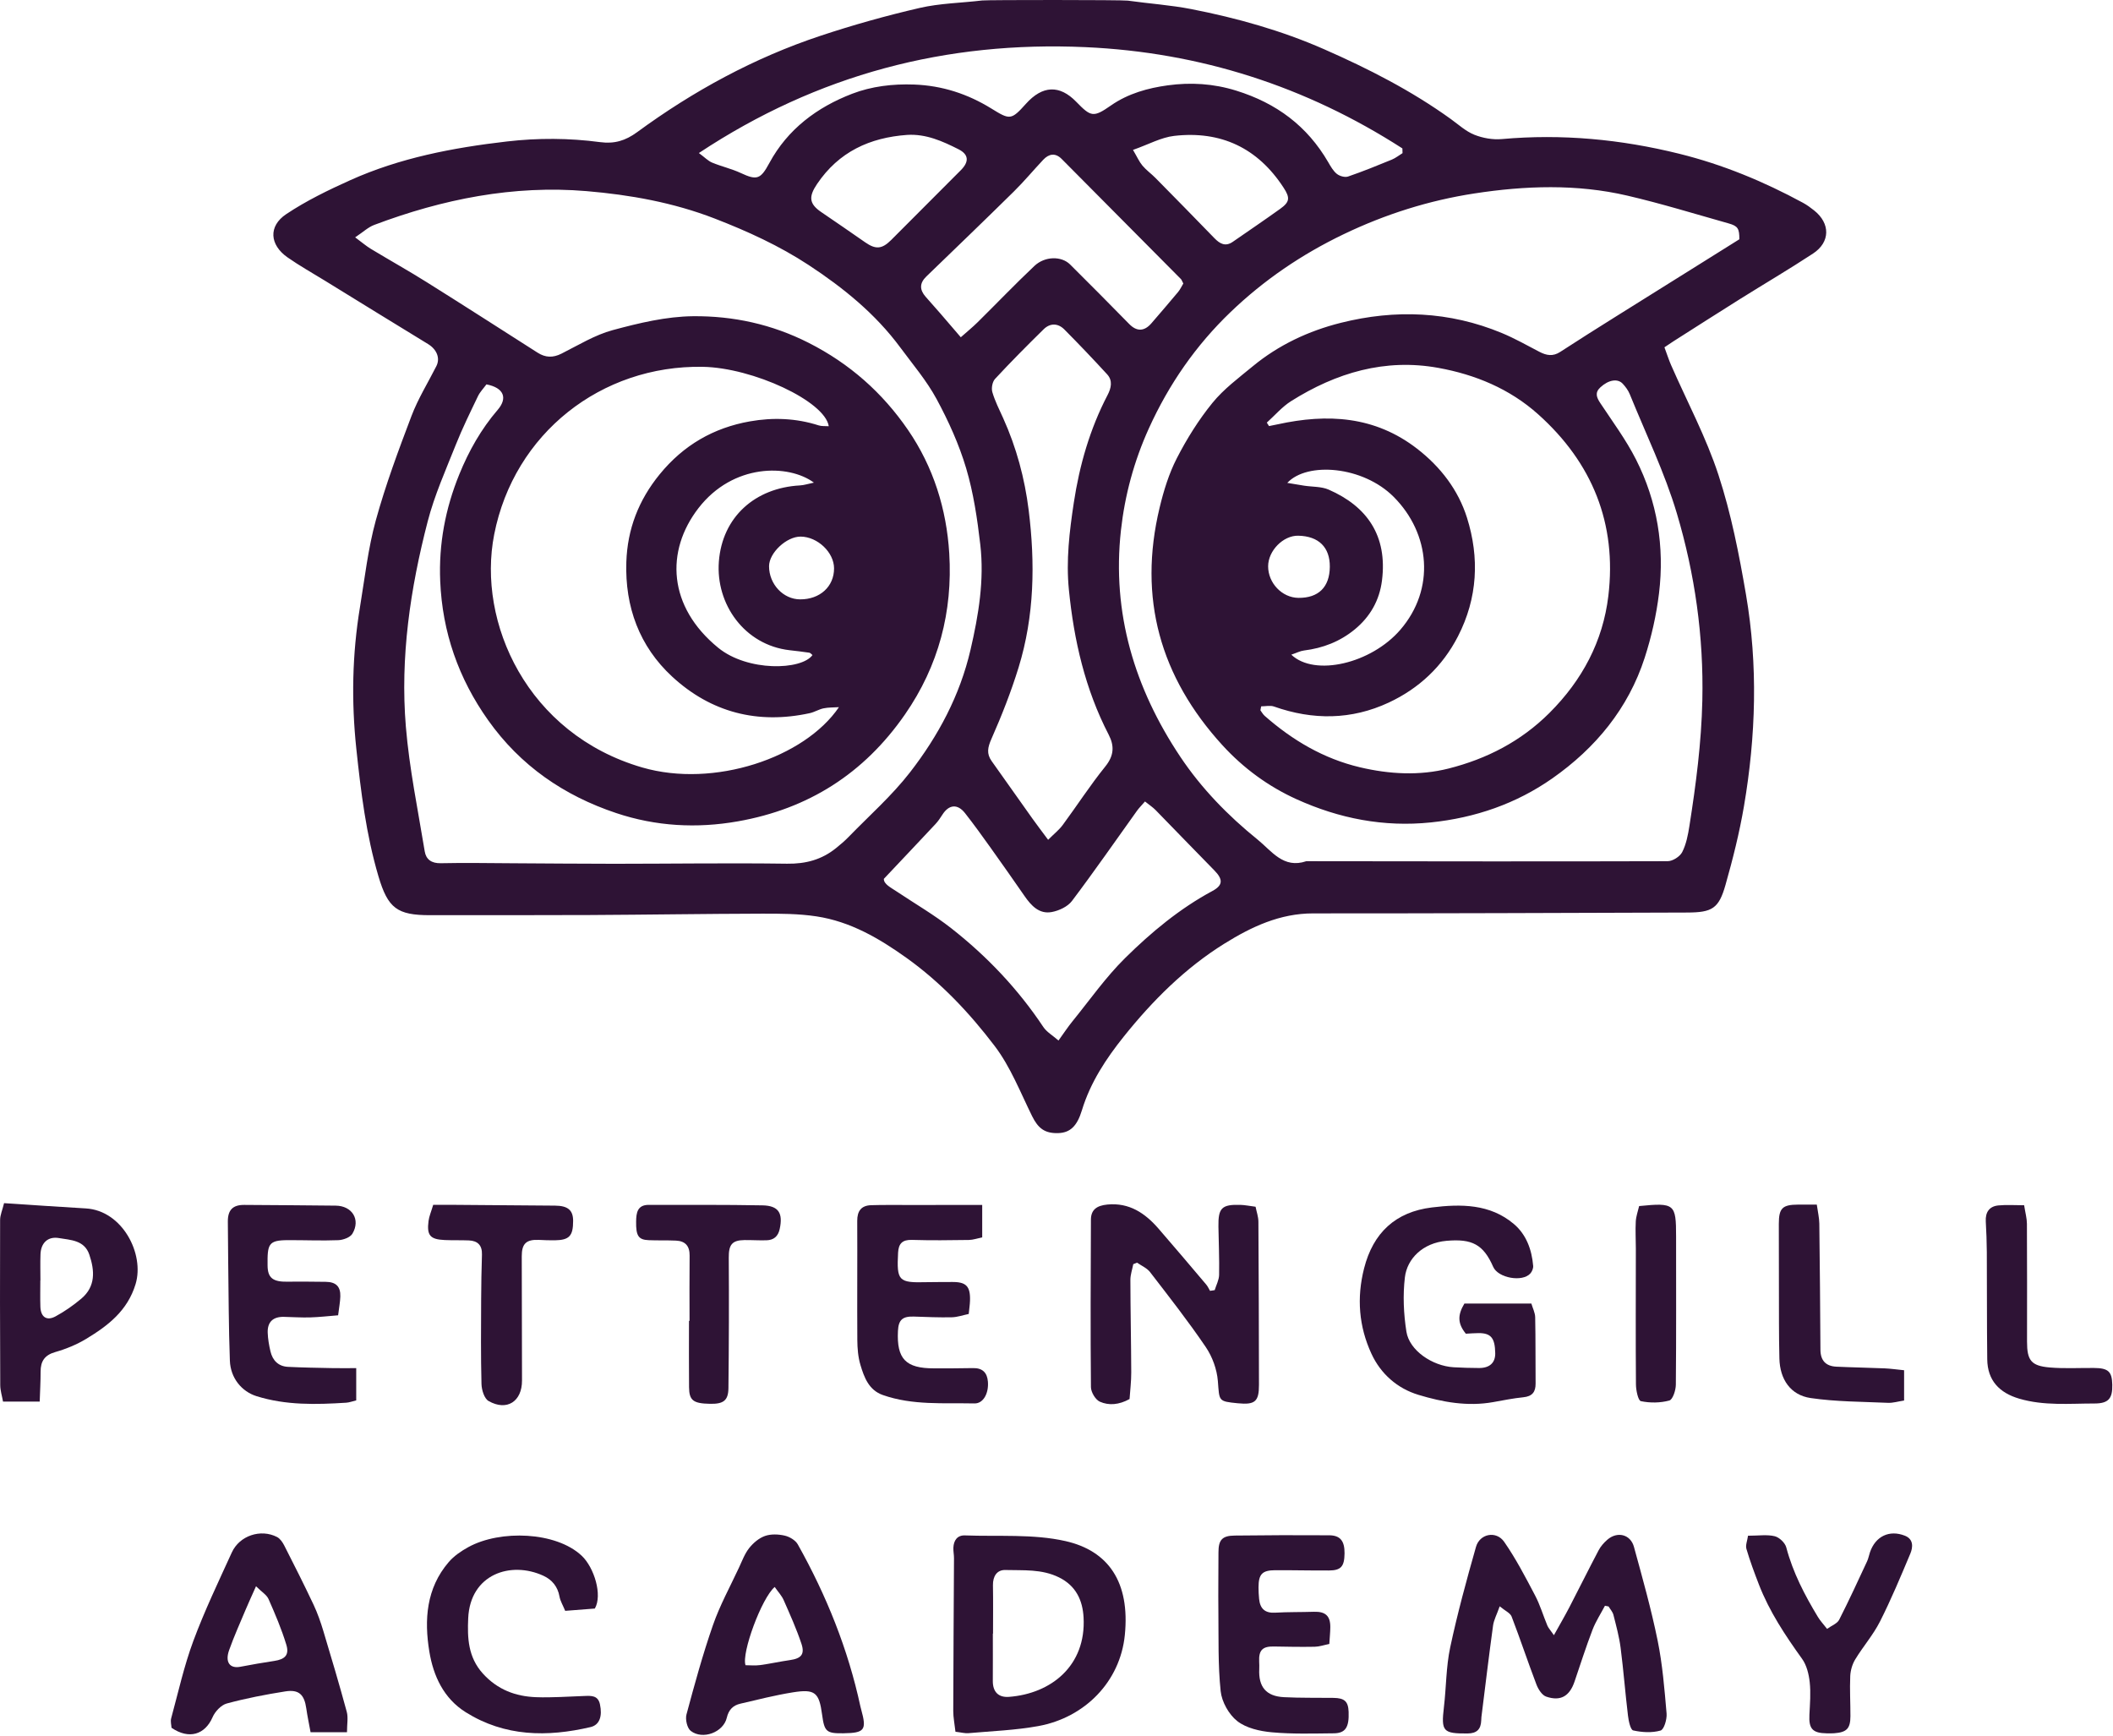 <svg xmlns="http://www.w3.org/2000/svg" xmlns:xlink="http://www.w3.org/1999/xlink" xmlns:serif="http://www.serif.com/" width="100%" height="100%" viewBox="0 0 1525 1253" xml:space="preserve" style="fill-rule:evenodd;clip-rule:evenodd;stroke-linejoin:round;stroke-miterlimit:2;"><g><path d="M959.758,409.085c0.124,-14.107 -8.063,-22.157 -22.825,-22.445c-10.8,-0.21 -21.665,10.83 -21.696,22.045c-0.033,12.134 10.068,22.688 21.835,22.817c14.532,0.157 22.557,-7.774 22.686,-22.417m-404.715,-0.428c-0.005,12.97 10.213,23.876 22.418,23.929c14.324,0.063 24.534,-9.273 24.496,-22.4c-0.033,-11.516 -11.884,-22.784 -24.084,-22.898c-10.184,-0.096 -22.825,11.734 -22.83,21.369m376.914,63.849c16.857,16.038 57.627,6.436 78.675,-17.951c25.392,-29.424 21.624,-69.432 -4.746,-95.916c-22.227,-22.321 -62.448,-25.517 -76.826,-10.119c4.725,0.785 8.432,1.436 12.152,2.008c5.946,0.917 12.441,0.542 17.758,2.869c27.543,12.051 42.51,33.116 38.436,65.568c-1.798,14.322 -8.521,26.165 -19.69,35.337c-10.643,8.736 -22.957,13.509 -36.595,15.185c-2.74,0.337 -5.348,1.727 -9.164,3.019m-344.545,-124.178c-18.335,-13.499 -58.341,-13.945 -83.351,18.457c-23.864,30.913 -22.089,71.02 14.256,100.722c21.252,17.368 60.144,16.267 68.065,5.272c-0.76,-0.587 -1.469,-1.577 -2.307,-1.704c-4.743,-0.717 -9.519,-1.251 -14.284,-1.8c-32.435,-3.758 -53.335,-33.215 -50.97,-63.991c2.474,-32.171 26.119,-53.173 58.528,-54.94c2.986,-0.163 5.923,-1.163 10.063,-2.016m230.291,-240.144c3.016,5.118 4.512,8.597 6.847,11.372c2.747,3.267 6.341,5.802 9.359,8.863c14.226,14.433 28.431,28.889 42.528,43.449c3.945,4.075 7.951,6.356 13.289,2.659c11.422,-7.91 22.926,-15.704 34.214,-23.802c6.951,-4.986 7.214,-7.941 2.449,-15.272c-18.65,-28.679 -45.291,-41.234 -78.973,-37.38c-9.41,1.077 -18.366,6.121 -29.713,10.111m-162.938,-10.825c-27.026,1.927 -49.397,12.183 -65.092,35.458c-6.049,8.974 -5.889,14.168 2.963,20.197c10.633,7.242 21.24,14.522 31.791,21.878c7.521,5.244 12.071,4.983 18.711,-1.641c16.816,-16.783 33.594,-33.604 50.342,-50.453c6.031,-6.068 5.781,-11.309 -1.77,-15.112c-11.506,-5.794 -23.362,-11.145 -36.945,-10.327m199.265,107.256c-1.008,-1.897 -1.226,-2.695 -1.732,-3.206c-28.685,-28.933 -57.367,-57.865 -86.115,-86.735c-4.497,-4.515 -9.161,-3.735 -13.271,0.636c-7.11,7.561 -13.759,15.58 -21.143,22.858c-20.914,20.612 -42.077,40.973 -63.203,61.37c-5.001,4.828 -4.941,9.607 -0.512,14.643c3.51,3.993 7.06,7.954 10.544,11.97c4.591,5.294 9.134,10.63 14.829,17.264c4.557,-4.044 8.528,-7.257 12.144,-10.83c13.686,-13.519 26.998,-27.436 40.978,-40.641c7.561,-7.144 19.531,-7.253 25.729,-1.102c14.343,14.231 28.561,28.586 42.705,43.012c5.399,5.51 10.843,5.489 16.065,-0.578c6.434,-7.48 12.891,-14.942 19.204,-22.521c1.542,-1.851 2.562,-4.132 3.778,-6.14m-349.64,-94.169c4.246,3.134 6.637,5.694 9.584,6.917c6.761,2.809 14.049,4.422 20.66,7.508c11.711,5.467 14.304,4.503 20.614,-7.183c13.251,-24.527 34.532,-40.333 59.808,-50.036c13.967,-5.366 29.213,-7.202 44.698,-6.634c20.348,0.744 38.765,6.831 55.748,17.32c13.274,8.199 14.246,8.52 24.904,-3.386c11.962,-13.362 24.334,-13.861 36.367,-1.463c10.61,10.931 12.334,11.468 25.018,2.63c12.461,-8.677 26.795,-12.589 41.067,-14.537c16.365,-2.236 32.847,-1.319 49.44,3.859c28.989,9.043 51.117,25.476 66.3,51.601c1.77,3.046 3.611,6.361 6.272,8.48c1.996,1.588 5.774,2.661 8.045,1.884c10.668,-3.649 21.134,-7.916 31.576,-12.197c2.758,-1.132 5.173,-3.102 7.749,-4.685c-0.036,-1.139 -0.069,-2.279 -0.102,-3.418c-69.52,-44.759 -145.901,-69.374 -228.738,-73.084c-100.239,-4.487 -193.025,19.488 -279.01,76.424m321.978,467.998c-2.57,2.968 -4.338,4.71 -5.761,6.695c-15.598,21.757 -30.839,43.774 -46.961,65.133c-3.077,4.076 -9.298,6.981 -14.532,7.961c-9.121,1.707 -14.869,-4.609 -19.703,-11.58c-8.068,-11.638 -16.191,-23.238 -24.426,-34.756c-6.026,-8.43 -12.083,-16.855 -18.479,-25.003c-5.47,-6.969 -11.696,-6.31 -16.421,1.177c-1.474,2.335 -3.054,4.665 -4.931,6.673c-11.858,12.696 -23.812,25.301 -37.253,39.542c-0.142,3.75 4.862,6.196 9.23,9.113c13.2,8.817 27.023,16.834 39.474,26.606c25.767,20.217 48.142,43.796 66.378,71.194c2.421,3.634 6.678,6.047 10.952,9.785c4.067,-5.634 6.794,-9.817 9.923,-13.669c12.565,-15.446 24.092,-31.969 38.188,-45.88c18.867,-18.617 39.342,-35.668 63.008,-48.405c7.845,-4.221 7.592,-8.529 1.294,-14.915c-14.188,-14.39 -28.153,-28.998 -42.292,-43.437c-2.018,-2.063 -4.502,-3.676 -7.688,-6.234m-69.913,27.667c4.365,-4.371 7.933,-7.164 10.529,-10.679c10.331,-14.002 19.799,-28.681 30.715,-42.201c6.282,-7.784 6.715,-14.77 2.471,-22.972c-17.001,-32.865 -25.109,-68.143 -28.735,-104.702c-2.094,-21.141 0.393,-41.895 3.555,-62.74c4.133,-27.221 11.628,-53.257 24.375,-77.72c2.598,-4.983 3.862,-10.384 -0.322,-14.945c-10.078,-10.982 -20.363,-21.784 -30.867,-32.361c-4.591,-4.624 -10.278,-4.748 -14.96,-0.147c-11.921,11.709 -23.709,23.575 -35.073,35.82c-1.94,2.089 -2.77,6.723 -1.945,9.549c1.889,6.477 5.022,12.603 7.82,18.796c9.561,21.162 15.55,43.498 18.391,66.323c4.748,38.175 4.178,76.426 -7.273,113.591c-5.403,17.54 -12.172,34.746 -19.593,51.542c-2.71,6.128 -3.665,10.663 0.146,16.026c9.823,13.826 19.587,27.692 29.427,41.503c3.302,4.631 6.763,9.146 11.339,15.317m-150.971,-95.727c-3.694,0.241 -7.47,0.094 -11.063,0.833c-3.428,0.704 -6.576,2.745 -10.002,3.492c-37.562,8.184 -71.273,-0.498 -99.269,-26.339c-23.691,-21.868 -34.161,-50.398 -33.113,-82.704c0.772,-23.744 8.825,-44.644 24.046,-63.314c17.168,-21.06 38.881,-33.599 65.17,-38.241c16.596,-2.93 33.301,-2.335 49.61,2.91c2.191,0.704 4.703,0.41 7.278,0.592c-2.74,-18.064 -54.806,-42.242 -90.946,-42.87c-73.169,-1.271 -136.154,47.96 -150.519,120.97c-12.499,63.507 23.817,144.058 106.807,168.189c51.808,15.067 117.163,-6.966 142.001,-43.518m304.717,-0.59l-0.537,2.854c1.018,1.35 1.843,2.92 3.087,4.011c20.065,17.634 42.527,30.913 68.743,37.114c21.258,5.029 43.037,6.207 64.031,0.889c27.406,-6.941 52.14,-19.559 72.724,-40.102c23.711,-23.666 38.628,-51.753 42.535,-84.489c6.219,-52.122 -11.523,-96.04 -50.689,-131.088c-20.566,-18.406 -45.328,-28.621 -71.956,-33.467c-38.507,-7.012 -73.757,3.494 -106.276,23.962c-6.53,4.109 -11.751,10.298 -17.575,15.53c0.529,0.835 1.061,1.668 1.592,2.504c2.044,-0.413 4.092,-0.798 6.128,-1.243c36.023,-7.908 70.243,-6.065 100.836,17.646c16.933,13.122 29.634,29.794 35.909,49.719c9.093,28.877 7.721,57.954 -6.49,85.616c-11.167,21.733 -28.198,37.658 -49.98,47.82c-26.904,12.557 -54.773,12.767 -82.799,2.856c-2.765,-0.977 -6.174,-0.132 -9.283,-0.132m-559.124,-232.385c-2.099,2.872 -4.647,5.457 -6.13,8.549c-5.564,11.6 -11.266,23.169 -16.014,35.111c-7.244,18.217 -15.34,36.314 -20.24,55.199c-12.587,48.526 -19.94,98.048 -15.77,148.238c2.507,30.169 8.708,60.041 13.621,89.989c0.942,5.745 4.872,8.665 11.526,8.518c17.206,-0.385 34.427,-0.056 51.641,0.028c24.582,0.116 49.162,0.382 73.742,0.377c41.558,-0.015 83.119,-0.631 124.666,-0.058c13.459,0.185 24.96,-2.93 35.238,-11.225c3.148,-2.54 6.265,-5.169 9.075,-8.065c14.94,-15.398 31.245,-29.761 44.319,-46.623c20.399,-26.306 36.027,-55.426 43.697,-88.484c5.827,-25.101 10.028,-50.284 7.052,-75.93c-2.147,-18.527 -4.902,-37.263 -10.197,-55.069c-5.14,-17.282 -12.762,-34.096 -21.359,-49.998c-7.15,-13.231 -17.145,-24.955 -26.149,-37.144c-17.986,-24.355 -41.156,-43.123 -66.196,-59.562c-21.154,-13.887 -44.02,-24.329 -67.713,-33.511c-29.956,-11.605 -61.132,-17.155 -92.536,-19.814c-52.78,-4.464 -103.87,5.776 -153.27,24.392c-4.368,1.646 -8.032,5.166 -13.754,8.967c5.072,3.752 8.024,6.317 11.323,8.31c13.413,8.103 27.102,15.76 40.378,24.079c26.768,16.775 53.343,33.86 79.977,50.851c5.634,3.593 11.055,3.793 17.183,0.719c12.172,-6.113 24.124,-13.517 37.076,-17.011c18.92,-5.103 38.618,-9.843 58.027,-10.02c28.842,-0.261 56.885,5.778 83.387,19.232c29.533,14.993 53.188,35.929 71.676,62.871c18.348,26.737 27.808,57.184 29.75,89.069c2.553,41.946 -7.599,81.113 -31.991,116.288c-29.566,42.644 -69.744,68.146 -120.564,77.107c-29.705,5.236 -59.16,3.611 -87.831,-5.976c-37.735,-12.615 -69.106,-34.174 -92.384,-66.979c-21.405,-30.163 -33.083,-63.549 -34.623,-100.486c-1.114,-26.674 3.705,-52.234 13.77,-76.976c6.913,-16.991 15.776,-32.677 27.73,-46.589c7.301,-8.493 4.492,-15.922 -8.133,-18.374m904.251,-104.72c0.025,-7.711 -1.008,-9.557 -7.753,-11.458c-24.322,-6.855 -48.512,-14.317 -73.102,-20.047c-36.544,-8.521 -73.782,-7.192 -110.387,-1.565c-32.683,5.021 -64.236,14.95 -94.463,29.477c-30.277,14.55 -57.48,33.088 -81.478,56.11c-25.02,24 -44.513,52.064 -58.974,83.954c-10.744,23.694 -17.365,48.299 -20.174,73.684c-6.593,59.648 9.886,113.945 42.824,163.285c15.216,22.792 34.362,42.497 55.736,59.756c10.23,8.263 18.68,21.319 35.233,15.669c86.944,0.094 173.887,0.266 260.829,-0.005c3.616,-0.01 8.832,-3.35 10.475,-6.576c2.912,-5.717 4.188,-12.453 5.204,-18.913c4.717,-30.011 8.645,-59.997 9.318,-90.568c1.021,-46.138 -5.363,-91.181 -18.386,-134.944c-8.764,-29.447 -22.384,-57.455 -33.984,-86.046c-1.117,-2.755 -3.024,-5.338 -5.062,-7.536c-3.732,-4.028 -10.339,-2.808 -16.165,2.588c-4.108,3.803 -2.781,7.242 -0.059,11.352c8.868,13.403 18.554,26.443 25.78,40.71c15.348,30.302 20.678,62.952 16.606,96.604c-1.899,15.697 -5.469,31.432 -10.333,46.489c-11.858,36.696 -35.56,65.261 -66.647,87.061c-26.061,18.274 -55.66,28.479 -87.671,31.796c-34.02,3.528 -66.242,-2.828 -96.914,-16.722c-20.339,-9.215 -38.345,-22.357 -53.563,-39.036c-44.924,-49.248 -60.935,-106.21 -45.324,-171.324c2.933,-12.231 6.723,-24.613 12.436,-35.734c7.217,-14.051 15.755,-27.738 25.706,-39.968c8.177,-10.05 18.984,-18.065 29.093,-26.413c18.672,-15.419 40.347,-25.56 63.56,-31.379c39.291,-9.855 78.35,-8.343 116.176,7.346c9.326,3.866 18.181,8.888 27.155,13.567c5.064,2.644 9.743,3.517 14.972,0.104c13.335,-8.703 26.831,-17.158 40.318,-25.628c20.794,-13.058 41.634,-26.041 62.453,-39.061c8.951,-5.596 17.895,-11.2 26.565,-16.629m-441.302,-172.231c15.292,2.16 30.794,3.168 45.921,6.131c32.815,6.426 65.011,15.458 95.668,28.93c31.966,14.043 63.051,29.9 91.513,50.42c5.53,3.988 10.779,8.85 16.955,11.316c6.09,2.429 13.314,3.697 19.832,3.113c43.338,-3.88 85.876,0.146 128.034,10.597c31.399,7.781 60.927,19.999 89.254,35.364c2.877,1.56 5.569,3.537 8.136,5.586c11.719,9.341 11.704,22.825 -0.81,31.06c-17.317,11.392 -35.222,21.89 -52.793,32.903c-16.087,10.08 -32.07,20.328 -48.086,30.515c-2.135,1.36 -4.211,2.808 -6.391,4.269c2.003,5.391 3.205,9.194 4.798,12.831c11.547,26.375 25.279,52.026 34.19,79.259c9.156,27.991 14.896,57.296 19.877,86.413c8.706,50.876 7.179,102.021 -1.486,152.809c-3.269,19.151 -8.037,38.122 -13.347,56.824c-4.817,16.966 -9.6,19.754 -27.642,19.812c-89.983,0.281 -179.966,0.653 -269.949,0.621c-23.955,-0.011 -44.45,9.657 -63.849,21.71c-28.444,17.67 -51.958,41.158 -72.797,67.186c-12.844,16.042 -24.119,33.159 -30.209,53.181c-3.545,11.661 -8.612,16.236 -17.156,16.495c-9.713,0.291 -14.486,-3.517 -18.816,-12.289c-8.481,-17.178 -15.586,-35.59 -27.026,-50.626c-18.169,-23.883 -38.851,-45.87 -63.677,-63.603c-19.839,-14.172 -40.535,-26.195 -64.826,-29.895c-12.932,-1.97 -26.241,-2 -39.378,-1.97c-41.304,0.102 -82.607,0.77 -123.911,0.98c-38.527,0.198 -77.06,0.076 -115.589,0.119c-23.848,0.028 -30.5,-4.973 -37.345,-28.117c-8.882,-30.036 -12.658,-60.939 -15.95,-91.961c-3.631,-34.227 -2.988,-68.303 2.626,-102.244c3.464,-20.959 5.829,-42.267 11.441,-62.661c7.029,-25.544 16.33,-50.524 25.747,-75.332c4.73,-12.461 11.901,-23.995 17.953,-35.957c2.924,-5.776 0.288,-12.101 -6.012,-15.945c-24.835,-15.142 -49.577,-30.432 -74.349,-45.68c-9.05,-5.574 -18.361,-10.782 -27.056,-16.865c-12.904,-9.029 -14.006,-22.485 -0.942,-31.209c14.413,-9.624 30.279,-17.33 46.143,-24.47c35.901,-16.156 74.031,-23.431 113.011,-27.963c22.661,-2.634 45.007,-2.505 67.376,0.463c10.344,1.373 18.3,-1.03 26.702,-7.184c40.626,-29.778 84.544,-53.689 132.425,-69.589c23.476,-7.794 47.397,-14.507 71.493,-20.072c14.684,-3.393 30.095,-3.593 45.159,-5.399c3.841,-0.458 100.925,-0.471 105.138,0.124" style="fill:#2e1335;fill-rule:nonzero;"></path><path d="M1121.49,1180.19c4.342,-7.821 7.933,-13.949 11.199,-20.244c7.091,-13.661 13.907,-27.464 21.088,-41.075c1.499,-2.843 3.801,-5.444 6.242,-7.571c7.179,-6.264 16.743,-3.978 19.245,5.158c6.14,22.412 12.448,44.835 17.084,67.584c3.522,17.292 4.948,35.055 6.46,52.682c0.357,4.14 -1.844,11.562 -4.348,12.276c-6.158,1.752 -13.37,1.342 -19.733,-0.084c-1.995,-0.448 -3.317,-6.842 -3.778,-10.65c-1.97,-16.312 -3.219,-32.711 -5.318,-49.003c-1.033,-8.007 -3.195,-15.887 -5.181,-23.739c-0.552,-2.183 -2.301,-4.062 -3.502,-6.077c-0.873,-0.172 -1.744,-0.342 -2.62,-0.514c-3.041,5.788 -6.68,11.344 -8.997,17.406c-4.697,12.286 -8.713,24.833 -12.942,37.296c-3.573,10.524 -10.01,14.457 -20.455,10.884c-3.033,-1.036 -5.748,-5.32 -7.042,-8.714c-6.204,-16.271 -11.676,-32.827 -17.93,-49.081c-0.988,-2.565 -4.642,-4.104 -8.592,-7.389c-2.145,6.06 -4.244,9.878 -4.798,13.91c-3.014,21.989 -5.65,44.034 -8.407,66.064c-0.094,0.752 -0.099,1.514 -0.124,2.274c-0.213,6.416 -3.082,9.503 -9.942,9.539c-17.651,0.093 -19.064,-1.482 -16.99,-19.052c1.696,-14.338 1.534,-29.019 4.522,-43.052c5.196,-24.411 11.79,-48.555 18.619,-72.578c2.715,-9.548 14.628,-11.86 20.341,-3.643c8.468,12.179 15.365,25.506 22.298,38.676c3.637,6.905 5.855,14.545 8.881,21.787c0.711,1.707 2.094,3.132 4.72,6.93" style="fill:#2e1335;fill-rule:nonzero;"></path><path d="M817.913,912.4c-0.732,3.793 -2.097,7.589 -2.087,11.379c0.051,22.271 0.537,44.536 0.616,66.807c0.025,6.482 -0.798,12.967 -1.216,19.156c-7.675,4.241 -14.978,4.788 -21.429,1.919c-3.176,-1.41 -6.412,-6.867 -6.445,-10.524c-0.38,-40.271 -0.18,-80.553 -0.013,-120.83c0.028,-7.039 3.996,-10.187 11.897,-10.941c15.793,-1.51 27.175,6.214 36.866,17.368c11.604,13.365 23.022,26.891 34.462,40.398c1.127,1.332 1.839,3.011 2.743,4.528c1.119,-0.17 2.238,-0.342 3.36,-0.514c1.117,-3.665 3.117,-7.311 3.188,-10.998c0.223,-11.638 -0.309,-23.291 -0.491,-34.939c-0.21,-13.4 2.423,-16.016 15.957,-15.593c3.252,0.102 6.483,0.783 10.848,1.342c0.719,3.624 2.018,7.184 2.044,10.749c0.255,39.264 0.342,78.528 0.41,117.792c0.023,12.086 -2.882,14.54 -15.277,13.304c-14.301,-1.421 -13.233,-1.504 -14.4,-16.102c-0.671,-8.389 -3.968,-17.462 -8.706,-24.448c-12.607,-18.594 -26.512,-36.319 -40.231,-54.136c-2.254,-2.924 -6.191,-4.557 -9.351,-6.788c-0.914,0.359 -1.831,0.714 -2.745,1.071" style="fill:#2e1335;fill-rule:nonzero;"></path><path d="M716.69,1179.06l-0.131,-0c-0,11.387 0.048,22.777 -0.021,34.166c-0.045,7.741 3.951,12.048 11.666,11.466c30.424,-2.294 55.761,-22.491 53.834,-57.349c-0.673,-12.197 -5.388,-22.784 -17.707,-28.871c-12.494,-6.179 -25.725,-4.974 -38.748,-5.341c-6.067,-0.169 -9.055,4.525 -8.948,10.952c0.197,11.655 0.055,23.319 0.055,34.977m-27.114,70.807c-0.623,-5.616 -1.606,-10.319 -1.595,-15.021c0.078,-36.742 0.359,-73.484 0.536,-110.228c0.013,-2.524 -0.547,-5.057 -0.445,-7.571c0.212,-5.259 2.836,-9.083 8.328,-8.88c24.248,0.898 49.233,-1.168 72.542,4.086c30.94,6.979 46.713,29.508 42.869,67.825c-3.38,33.695 -28.912,59.589 -62.42,65.694c-16.558,3.019 -33.564,3.616 -50.385,5.118c-2.644,0.235 -5.376,-0.552 -9.43,-1.023" style="fill:#2e1335;fill-rule:nonzero;"></path><path d="M1057.93,962.596c-5.89,-7.24 -6.125,-13.345 -1.025,-21.79l48.308,0c0.993,3.401 2.695,6.637 2.763,9.906c0.329,15.948 0.165,31.911 0.296,47.866c0.051,6.123 -2.479,9.247 -8.847,9.883c-7.285,0.729 -14.507,2.193 -21.729,3.489c-18.485,3.32 -36.554,0.038 -53.97,-5.236c-15.234,-4.611 -27.198,-15.087 -33.944,-29.695c-9.083,-19.662 -10.701,-40.31 -5.308,-61.542c6.541,-25.757 22.719,-40.811 48.947,-44.017c20.865,-2.552 41.91,-2.679 59.192,11.97c8.946,7.581 12.917,18.49 13.907,30.181c0.154,1.79 -0.795,4.127 -2.028,5.497c-5.814,6.472 -23.296,3.259 -26.811,-4.76c-7.103,-16.199 -15.249,-20.42 -33.67,-18.802c-17.191,1.514 -28.477,12.904 -30.077,26.378c-1.527,12.871 -0.917,26.345 1.099,39.185c2.119,13.527 18.634,24.788 34.146,25.704c6.062,0.36 12.142,0.499 18.214,0.537c7.731,0.053 11.861,-3.803 11.747,-10.691c-0.185,-10.979 -3.072,-14.517 -11.998,-14.499c-3.013,0.008 -6.026,0.279 -9.212,0.436" style="fill:#2e1335;fill-rule:nonzero;"></path><path d="M559.12,1145.38c-9.425,7.977 -24.094,47.757 -21.058,56.47c3.254,0 6.931,0.395 10.493,-0.083c7.255,-0.975 14.424,-2.593 21.676,-3.629c7.905,-1.129 10.744,-4.099 8.202,-11.731c-3.578,-10.744 -8.258,-21.139 -12.831,-31.523c-1.443,-3.272 -4.059,-6.022 -6.482,-9.504m49.683,105.594c-12.331,0.178 -13.828,-1.111 -15.461,-13.334c-2.157,-16.137 -5.087,-18.781 -21.202,-16.191c-12.704,2.041 -25.228,5.234 -37.775,8.156c-5.274,1.226 -8.457,4.318 -9.827,10.175c-2.459,10.526 -17.399,16.14 -26.008,9.483c-2.629,-2.034 -4.042,-8.316 -3.089,-11.863c5.829,-21.686 11.759,-43.402 19.148,-64.584c4.978,-14.273 12.37,-27.709 18.778,-41.476c2.236,-4.804 4.115,-9.985 7.341,-14.054c2.92,-3.679 7.06,-7.199 11.39,-8.718c4.3,-1.515 9.701,-1.287 14.256,-0.243c3.502,0.805 7.749,3.327 9.432,6.33c20.64,36.818 36.291,75.621 45.192,117.002c0.16,0.744 0.362,1.478 0.567,2.21c4.102,14.76 2.517,16.89 -12.742,17.107" style="fill:#2e1335;fill-rule:nonzero;"></path><path d="M184.771,1144.88c-3.168,7.123 -5.373,11.846 -7.386,16.647c-4.1,9.779 -8.48,19.462 -12.02,29.439c-3.095,8.718 0.516,13.458 8.044,12.015c8.146,-1.56 16.323,-2.99 24.524,-4.219c7.716,-1.152 10.975,-4.249 8.716,-11.686c-3.418,-11.26 -8.075,-22.184 -12.84,-32.968c-1.35,-3.057 -4.915,-5.138 -9.038,-9.228m65.657,105.334l-26.282,-0c-1.104,-6.07 -2.299,-11.593 -3.089,-17.174c-1.41,-9.969 -5.312,-13.843 -15.117,-12.291c-14.208,2.251 -28.406,4.976 -42.274,8.731c-4.082,1.107 -8.455,5.774 -10.233,9.878c-5.469,12.623 -17.014,16.274 -29.642,7.655c-0.098,-1.95 -0.86,-4.581 -0.248,-6.837c5.087,-18.69 9.271,-37.739 15.991,-55.839c8.07,-21.744 18.148,-42.759 27.783,-63.895c5.53,-12.126 20.845,-17.198 32.617,-11.131c2.236,1.152 4.034,3.818 5.241,6.186c7.207,14.155 14.371,28.338 21.142,42.703c2.896,6.145 5.147,12.653 7.112,19.171c5.822,19.31 11.557,38.653 16.834,58.113c1.125,4.145 0.165,8.855 0.165,14.73" style="fill:#2e1335;fill-rule:nonzero;"></path><path d="M959.398,1186.51c-3.872,0.778 -7.186,1.953 -10.524,2.016c-9.865,0.182 -19.74,0 -29.608,-0.182c-8.078,-0.15 -10.886,2.702 -10.491,10.946c0.086,1.765 0.139,3.54 0.056,5.305c-0.628,12.914 4.942,19.67 17.836,20.323c11.874,0.598 23.787,0.368 35.684,0.512c8.057,0.099 10.693,2.537 10.979,10.103c0.42,11.109 -2.259,15.388 -10.714,15.467c-14.932,0.139 -29.95,0.625 -44.776,-0.74c-8.604,-0.792 -18.404,-2.99 -24.896,-8.085c-6.07,-4.76 -11.16,-13.904 -11.97,-21.612c-1.998,-19.047 -1.418,-38.378 -1.643,-57.597c-0.165,-14.17 0.066,-28.342 0.061,-42.517c-0.006,-8.921 2.549,-12.059 11.612,-12.173c22.782,-0.293 45.569,-0.349 68.351,-0.195c8.009,0.056 11.129,4.184 11.028,13.069c-0.107,9.448 -2.528,12.286 -11.276,12.334c-12.909,0.071 -25.823,-0.258 -38.732,-0.202c-9.453,0.043 -12.056,2.843 -12.069,12.402c-0.005,2.778 0.145,5.568 0.418,8.334c0.684,6.928 4.143,10.341 11.534,9.916c9.341,-0.537 18.723,-0.35 28.082,-0.649c8.207,-0.26 11.823,2.95 11.772,11.061c-0.02,3.517 -0.397,7.034 -0.714,12.164" style="fill:#2e1335;fill-rule:nonzero;"></path><path d="M244.027,949.304c-6.839,0.542 -13.486,1.325 -20.151,1.522c-6.317,0.187 -12.65,-0.261 -18.976,-0.397c-7.801,-0.165 -11.962,3.664 -11.691,11.445c0.157,4.51 0.96,9.055 1.99,13.463c1.537,6.569 5.713,10.828 12.656,11.175c10.608,0.537 21.238,0.684 31.858,0.904c5.221,0.111 10.445,0.02 17.383,0.02l-0,23.296c-2.899,0.684 -5.047,1.517 -7.235,1.656c-21.784,1.39 -43.505,1.935 -64.724,-4.717c-10.63,-3.335 -18.766,-12.985 -19.232,-25.651c-0.879,-24.02 -0.886,-48.076 -1.218,-72.119c-0.132,-9.366 -0.15,-18.735 -0.246,-28.104c-0.083,-8.433 3.507,-12.216 11.82,-12.165c22.018,0.137 44.035,0.289 66.052,0.529c11.843,0.129 18.059,10.071 12.035,20.235c-1.597,2.699 -6.644,4.542 -10.189,4.687c-12.132,0.483 -24.301,-0.076 -36.456,-0.02c-14.066,0.063 -14.767,2.858 -14.585,18.386c0.106,8.915 3.824,11.8 14.563,11.612c9.11,-0.164 18.226,0.01 27.339,0.084c7.41,0.061 10.83,3.34 10.6,10.599c-0.124,3.989 -0.906,7.957 -1.593,13.56" style="fill:#2e1335;fill-rule:nonzero;"></path><path d="M29.177,924.166l-0.073,-0c-0,6.31 -0.165,12.625 0.043,18.93c0.246,7.45 4.522,10.473 10.957,6.979c6.566,-3.563 12.825,-7.936 18.548,-12.755c10.47,-8.814 9.749,-20.237 5.804,-31.834c-3.563,-10.476 -13.479,-10.483 -21.899,-11.924c-8.009,-1.373 -13.03,3.507 -13.332,11.673c-0.235,6.303 -0.048,12.62 -0.048,18.931m-26.235,-55.807c20.761,1.35 39.869,2.712 58.992,3.808c26.344,1.507 42.532,32.805 35.916,54.637c-5.829,19.232 -19.906,29.991 -35.613,39.487c-6.862,4.145 -14.562,7.32 -22.285,9.516c-7.809,2.218 -10.661,6.69 -10.648,14.243c0.013,6.898 -0.398,13.798 -0.648,21.541l-26.472,0c-0.739,-4.18 -1.99,-8.011 -2.008,-11.848c-0.184,-39.757 -0.235,-79.52 -0.098,-119.278c0.012,-3.507 1.61,-7.004 2.864,-12.106" style="fill:#2e1335;fill-rule:nonzero;"></path><path d="M708.882,869.672l0,23.382c-3.446,0.701 -6.553,1.833 -9.675,1.879c-13.679,0.197 -27.37,0.377 -41.036,-0.048c-6.969,-0.218 -9.663,2.727 -10.002,9.235c-1.061,20.373 0.296,21.807 20.487,21.27c6.078,-0.162 12.162,-0.036 18.242,-0.127c10.392,-0.157 13.54,3.019 13.175,13.603c-0.096,2.748 -0.519,5.485 -0.914,9.47c-4.125,0.851 -8.159,2.31 -12.223,2.398c-9.088,0.198 -18.194,-0.207 -27.287,-0.509c-8.224,-0.271 -11.172,2.282 -11.572,10.36c-1,20.181 5.576,27.033 25.968,27.003c9.364,-0.013 18.733,0.04 28.094,-0.178c6.938,-0.162 10.359,3.226 10.871,9.878c0.646,8.372 -3.368,15.753 -9.673,15.619c-22.197,-0.476 -44.703,1.517 -66.226,-6.082c-10.063,-3.553 -13.426,-12.72 -16.113,-21.689c-1.714,-5.725 -2.205,-11.987 -2.246,-18.013c-0.185,-28.632 0.076,-57.265 -0.066,-85.899c-0.035,-7.174 2.874,-11.172 10.066,-11.393c8.08,-0.243 16.173,-0.146 24.261,-0.154c17.905,-0.015 35.81,-0.005 55.869,-0.005" style="fill:#2e1335;fill-rule:nonzero;"></path><path d="M429.315,1160.95c-6.343,0.492 -13.507,1.049 -21.397,1.659c-1.626,-3.955 -3.532,-7.029 -4.12,-10.336c-1.278,-7.194 -5.406,-12.122 -11.627,-14.988c-23.481,-10.813 -52.817,-1.261 -54.26,30.69c-0.638,14.101 -0.126,28.104 10.602,39.914c10.554,11.623 23.537,16.48 38.38,17.034c11.598,0.433 23.248,-0.489 34.876,-0.868c4.958,-0.165 9.845,-0.532 11.24,6.044c1.801,8.467 -0.184,14.864 -6.819,16.411c-31.237,7.292 -61.851,6.961 -90.062,-10.724c-15.932,-9.992 -23.364,-26.203 -26.248,-43.705c-3.786,-22.98 -2.256,-45.764 13.962,-64.649c3.811,-4.436 9.038,-8.007 14.229,-10.85c23.02,-12.608 63.225,-11.162 81.736,6.234c9.065,8.521 15.134,28.461 9.508,38.134" style="fill:#2e1335;fill-rule:nonzero;"></path><path d="M1261.6,1108.39c7.736,-0 13.772,-0.975 19.247,0.362c3.325,0.81 7.47,4.745 8.341,8.04c4.775,18.122 13.278,34.417 22.863,50.266c1.636,2.702 3.856,5.052 6.599,8.584c3.479,-2.525 7.345,-3.897 8.7,-6.551c7.093,-13.901 13.585,-28.107 20.189,-42.252c0.955,-2.046 1.335,-4.355 2.074,-6.51c3.925,-11.478 13.881,-16.386 25.182,-11.952c6.247,2.454 5.933,8.189 3.935,12.947c-6.94,16.525 -13.853,33.113 -21.946,49.086c-4.869,9.618 -12.195,17.966 -17.821,27.247c-2.122,3.502 -3.416,7.981 -3.596,12.081c-0.425,9.604 0.157,19.254 0.134,28.884c-0.023,8.977 -2.676,11.666 -11.716,12.334c-1.765,0.129 -3.548,0.097 -5.32,0.066c-10.324,-0.167 -13.069,-3.266 -12.565,-13.349c0.393,-7.835 1.056,-15.773 0.223,-23.517c-0.626,-5.801 -2.19,-12.268 -5.502,-16.882c-12.137,-16.905 -23.595,-34.108 -31.149,-53.608c-3.286,-8.491 -6.474,-17.047 -9.035,-25.768c-0.784,-2.666 0.664,-5.986 1.163,-9.508" style="fill:#2e1335;fill-rule:nonzero;"></path><path d="M312.652,869.583c5.839,-0 10.822,-0.033 15.806,0.005c24.053,0.172 48.109,0.337 72.162,0.565c9.298,0.086 13.028,3.317 13.02,11.012c-0.013,10.883 -2.725,13.826 -13.177,14.011c-3.794,0.068 -7.597,-0.112 -11.39,-0.287c-9.212,-0.43 -12.517,2.621 -12.504,11.805c0.038,29.893 0.086,59.782 0.182,89.672c0.048,15.13 -10.923,22.319 -24.126,14.806c-3.107,-1.768 -5.011,-8.02 -5.123,-12.271c-0.534,-20.258 -0.324,-40.535 -0.245,-60.805c0.043,-10.881 0.253,-21.762 0.587,-32.635c0.205,-6.68 -3.061,-9.936 -9.45,-10.202c-5.819,-0.243 -11.658,-0.018 -17.474,-0.278c-10.471,-0.466 -12.973,-3.338 -11.636,-13.727c0.438,-3.406 1.892,-6.685 3.368,-11.671" style="fill:#2e1335;fill-rule:nonzero;"></path><path d="M497.654,953.313c-0,-15.69 -0.127,-31.384 0.058,-47.071c0.084,-6.928 -3.099,-10.529 -9.809,-10.843c-6.571,-0.306 -13.17,-0.038 -19.746,-0.314c-7.364,-0.311 -9.21,-3.107 -9.055,-13.448c0.093,-6.153 0.812,-12.051 9.118,-12.035c27.35,0.058 54.703,-0.157 82.042,0.352c11.681,0.217 14.95,5.634 12.464,17.079c-1.155,5.325 -4.285,7.959 -9.435,8.126c-5.31,0.175 -10.633,-0.205 -15.948,-0.15c-9.131,0.097 -11.438,3.467 -11.372,12.641c0.218,31.389 0.109,62.788 -0.24,94.177c-0.102,9.052 -3.626,11.559 -13.312,11.361c-12.094,-0.238 -15.021,-2.405 -15.114,-11.995c-0.157,-15.96 -0.044,-31.92 -0.044,-47.88l0.393,-0Z" style="fill:#2e1335;fill-rule:nonzero;"></path><path d="M1374.23,988.956l-0,21.858c-4.348,0.658 -8.037,1.825 -11.666,1.663c-18.614,-0.83 -37.395,-0.757 -55.756,-3.448c-14.537,-2.13 -22.22,-13.479 -22.579,-28.568c-0.413,-17.204 -0.276,-34.423 -0.34,-51.636c-0.055,-15.188 -0.088,-30.376 -0.07,-45.567c0.015,-11.281 2.575,-13.795 13.873,-13.841c4.001,-0.015 8.005,-0.002 13.532,-0.002c0.712,5.165 1.765,9.44 1.821,13.727c0.392,30.358 0.62,60.719 0.808,91.082c0.048,7.786 3.955,11.81 11.498,12.162c11.61,0.542 23.238,0.724 34.851,1.215c4.2,0.178 8.384,0.793 14.028,1.355" style="fill:#2e1335;fill-rule:nonzero;"></path><path d="M1460.87,869.88c0.874,5.575 1.986,9.455 2.008,13.344c0.152,28.358 0.104,56.716 0.079,85.074c-0.01,13.499 2.919,17.504 16.34,18.657c10.557,0.906 21.245,0.281 31.875,0.359c10.417,0.076 13.081,2.499 13.309,12.046c0.235,9.893 -2.613,13.6 -12.858,13.597c-18.138,-0.002 -36.337,1.801 -54.315,-3.486c-14.388,-4.232 -22.886,-13.188 -23.069,-28.406c-0.308,-25.823 -0.157,-51.654 -0.308,-77.48c-0.044,-7.333 -0.345,-14.669 -0.745,-21.992c-0.365,-6.684 2.515,-10.966 9.156,-11.597c5.873,-0.56 11.841,-0.116 18.528,-0.116" style="fill:#2e1335;fill-rule:nonzero;"></path><path d="M1183,870.463c25.636,-2.547 26.685,-1.57 26.672,21.952c-0.02,35.67 0.17,71.344 -0.177,107.012c-0.038,3.985 -2.221,10.706 -4.708,11.382c-6.492,1.762 -13.914,1.853 -20.513,0.458c-2.005,-0.425 -3.54,-7.847 -3.573,-12.078c-0.258,-32.635 -0.083,-65.269 -0.071,-97.904c0.005,-6.579 -0.412,-13.17 -0.048,-19.723c0.21,-3.786 1.598,-7.506 2.418,-11.099" style="fill:#2e1335;fill-rule:nonzero;"></path></g></svg>